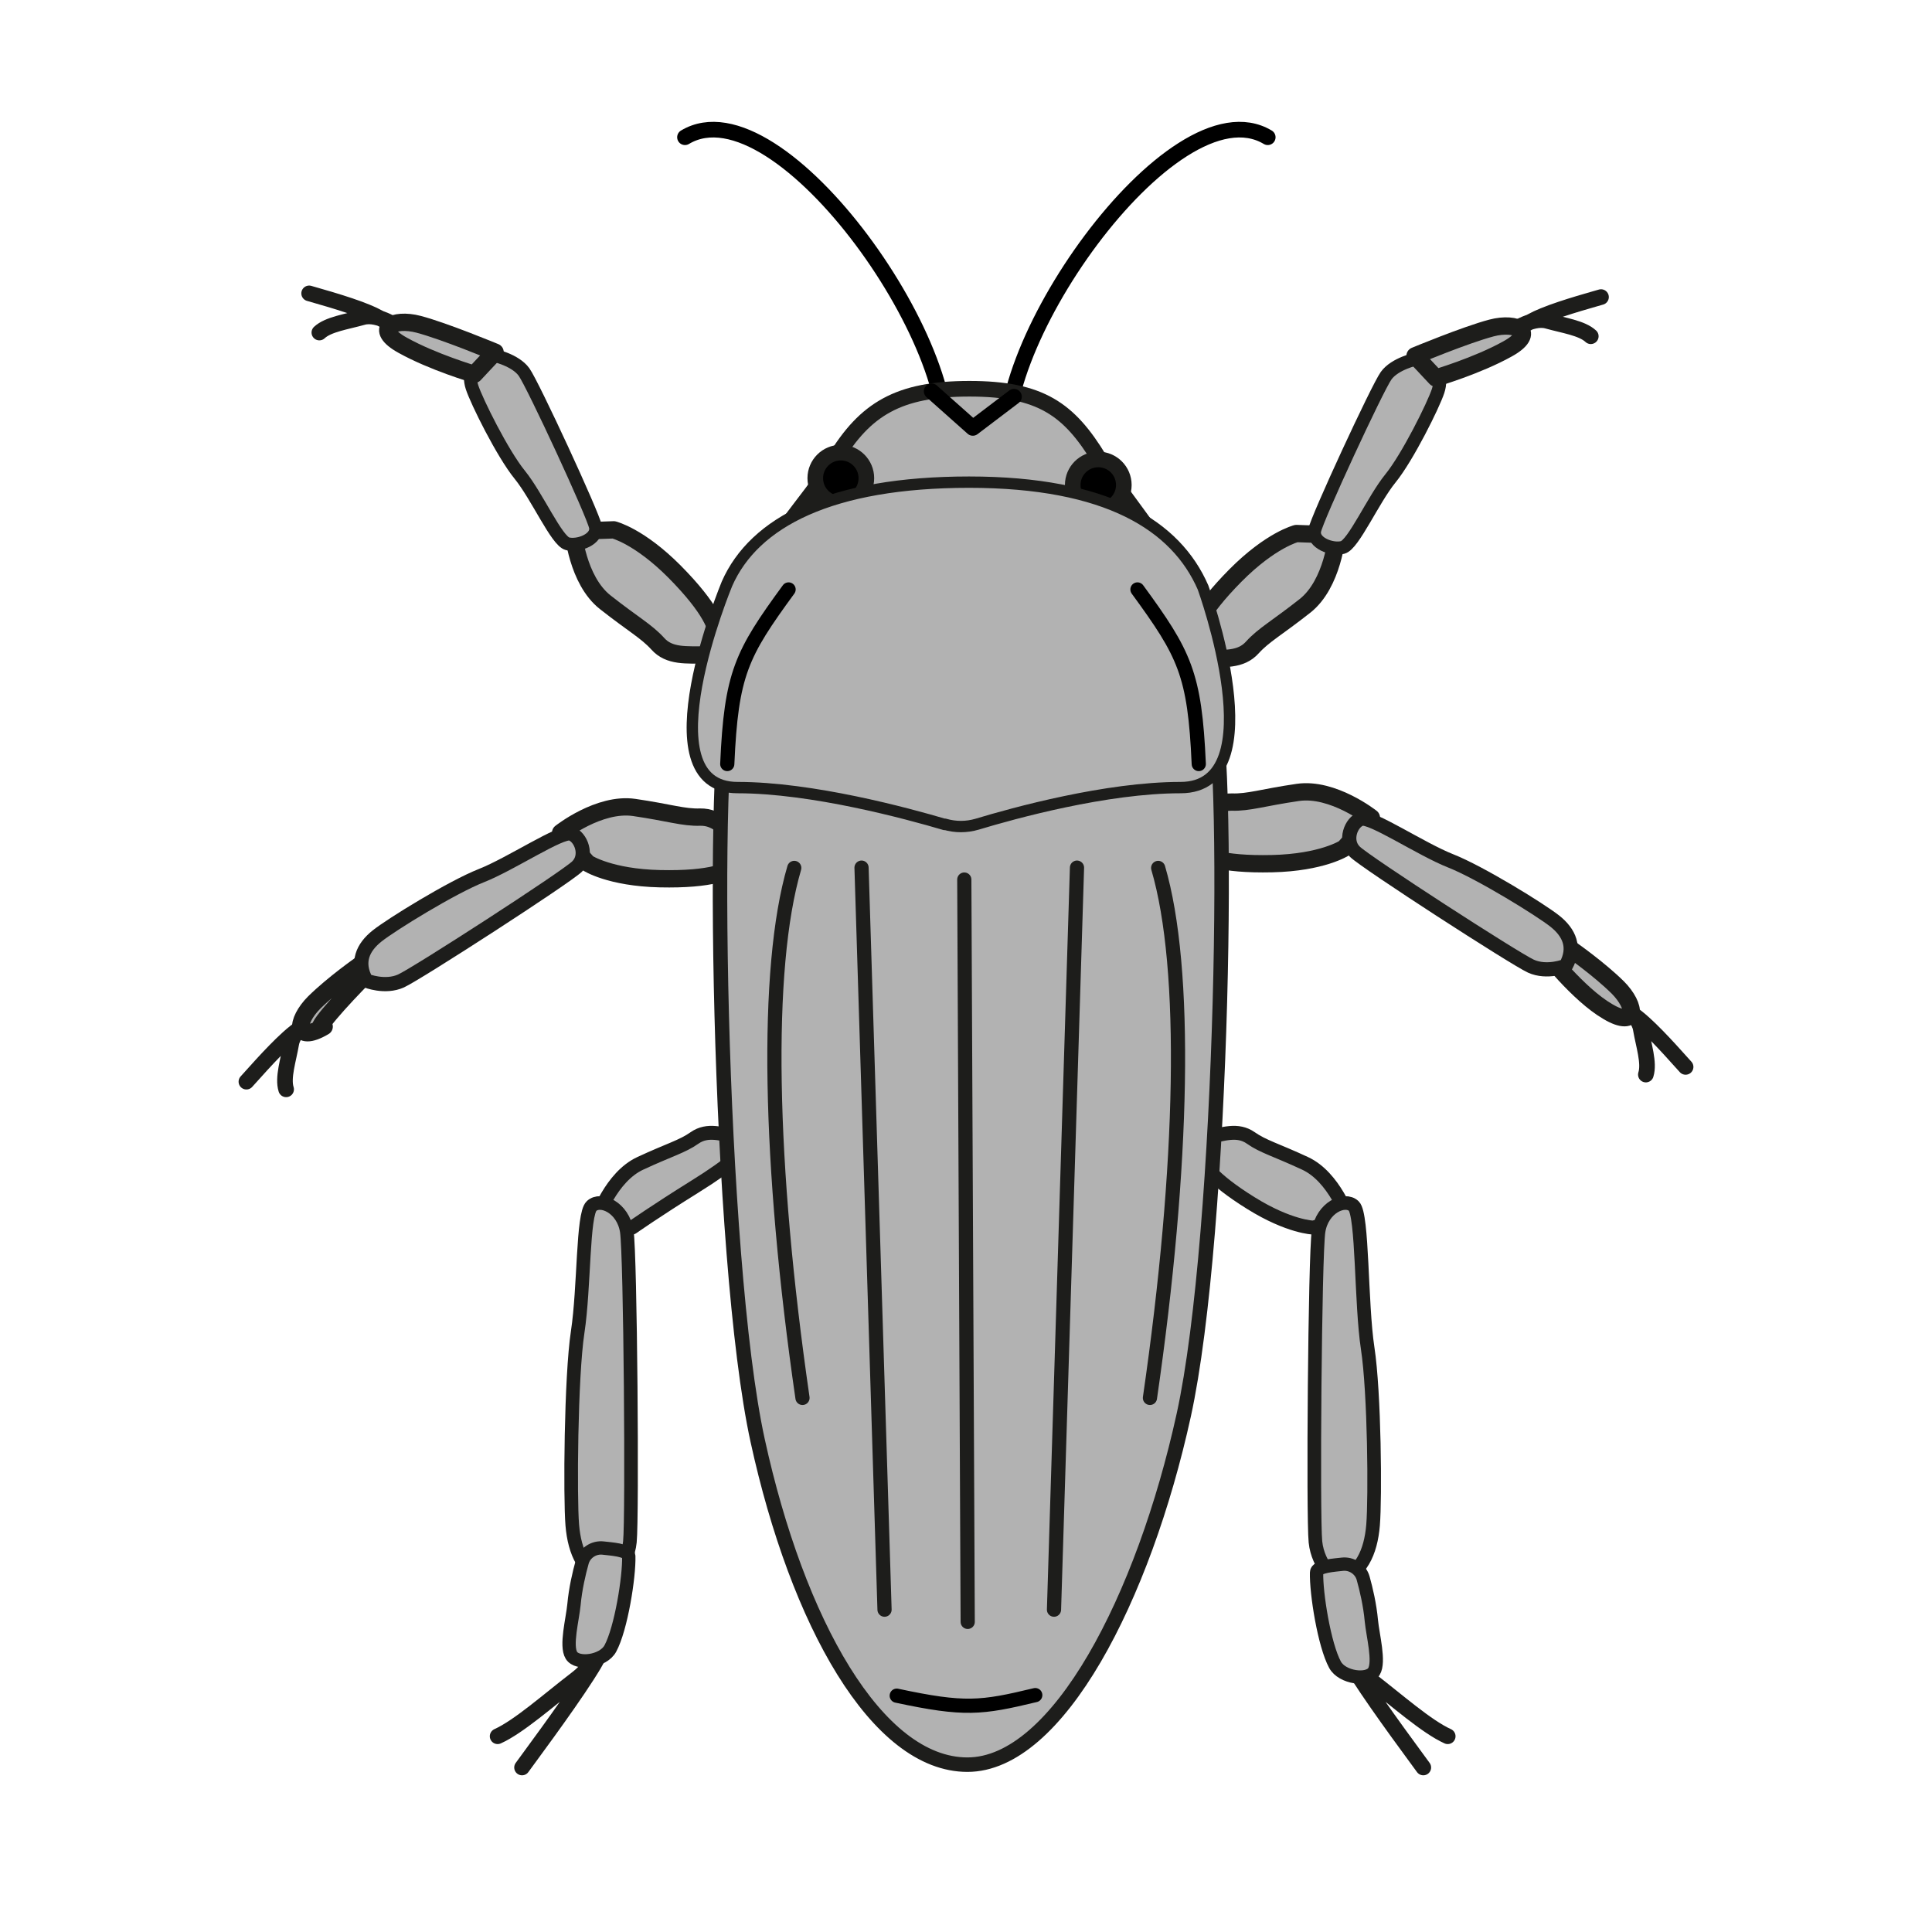 <svg width="68.03" height="68.03" xmlns="http://www.w3.org/2000/svg" viewBox="0 0 68.06 68.03">
  <defs>
    <style>
      .cls-1 {
        stroke-width: .46px;
      }

      .cls-1, .cls-2, .cls-3, .cls-4, .cls-5, .cls-6, .cls-7, .cls-8, .cls-9, .cls-10, .cls-11, .cls-12, .cls-13 {
        stroke: #1d1d1b;
      }

      .cls-1, .cls-2, .cls-3, .cls-4, .cls-5, .cls-6, .cls-8, .cls-9, .cls-11 {
        fill: #b2b2b2;
      }

      .cls-1, .cls-2, .cls-4, .cls-5, .cls-6, .cls-14, .cls-7, .cls-8, .cls-9, .cls-10, .cls-15, .cls-11, .cls-12, .cls-13 {
        stroke-linecap: round;
        stroke-linejoin: round;
      }

      .cls-2 {
        stroke-width: .47px;
      }

      .cls-3 {
        stroke-miterlimit: 10;
      }

      .cls-3, .cls-14, .cls-7, .cls-13 {
        stroke-width: .55px;
      }

      .cls-4 {
        stroke-width: .61px;
      }

      .cls-5 {
        stroke-width: .51px;
      }

      .cls-6 {
        stroke-width: .49px;
      }

      .cls-14, .cls-7, .cls-15, .cls-12 {
        fill: none;
      }

      .cls-14, .cls-15 {
        stroke: #000;
      }

      .cls-8 {
        stroke-width: .48px;
      }

      .cls-9 {
        stroke-width: .5px;
      }

      .cls-10 {
        fill: #9d9d9d;
      }

      .cls-10, .cls-15, .cls-12 {
        stroke-width: .5px;
      }

      .cls-11 {
        stroke-width: .4px;
      }

      .cls-16 {
        fill: #fef4d1;
        opacity: 0;
      }
    </style>
  </defs>
  <g id="Ebene_7" data-name="Ebene 7">
    <rect class="cls-16" width="68.06" height="68.03"/>
  </g>
  <g id="Ebene_9" data-name="Ebene 9">
    <path class="cls-14" d="m24.13,4.82c3.35-2.01,10.23,7.84,9.06,11.46-.8,2.46-.78.51-.78.51"/>
    <g>
      <path class="cls-6" d="m42.47,40.07s-1.17.58,1.6,2.3c1.35.84,2.19.86,2.19.86l1.24-.32s-.49-1.46-1.52-1.94-1.48-.59-1.92-.9c-.46-.32-.96-.14-1.58,0Z"/>
      <path class="cls-7" d="m50.14,62.25c-.14-.2-1.52-2.04-2.29-3.24-.12-.19-.23-.36-.31-.51-.59-1.06.47-.17.22-.64,0,0-.52.51.47,1.27s2.02,1.68,2.77,2.02"/>
      <path class="cls-8" d="m47.1,55.68c.84-.23,1.19-1.01,1.27-1.97s.05-4.66-.19-6.23-.17-4.71-.49-5.01-1.11.05-1.24.89-.2,10.05-.11,10.94.76,1.38.76,1.38Z"/>
      <path class="cls-2" d="m47.28,55.09c.33-.04.65.17.74.49.11.39.24.95.29,1.5.05.52.3,1.45.09,1.79s-1.12.22-1.37-.24c-.38-.7-.67-2.53-.65-3.25,0-.23.67-.26.9-.29h0Z"/>
    </g>
    <g>
      <path class="cls-6" d="m26.06,40.07s1.17.01-1.6,1.73c-1.35.84-2.19,1.43-2.19,1.43l-1.24-.32s.49-1.46,1.52-1.94,1.48-.59,1.92-.9c.46-.32.96-.14,1.58,0Z"/>
      <path class="cls-7" d="m18.39,62.25c.14-.2,1.52-2.04,2.29-3.24.12-.19.23-.36.31-.51.59-1.06-.47-.17-.22-.64,0,0,.52.51-.47,1.27s-2.02,1.68-2.77,2.02"/>
      <path class="cls-8" d="m21.43,55.68c-.84-.23-1.19-1.01-1.27-1.97s-.05-5.22.19-6.8.17-4.14.49-4.44,1.11.05,1.24.89.2,10.05.11,10.94-.76,1.38-.76,1.38Z"/>
      <path class="cls-2" d="m21.25,54.52c-.33-.04-.65.17-.74.49-.11.39-.24.95-.29,1.5-.05.52-.3,1.45-.09,1.79s1.12.22,1.37-.24c.38-.7.67-2.53.65-3.25,0-.23-.67-.26-.9-.29h0Z"/>
    </g>
    <g>
      <path class="cls-4" d="m41.92,29.22s-.72,1.27,2.89,1.19c1.77-.04,2.55-.55,2.55-.55l.95-1.07s-1.35-1.07-2.59-.89-1.73.36-2.33.34c-.62-.01-.97.46-1.47.98Z"/>
      <path class="cls-7" d="m59.38,37.57c-.09-.09-.88-1.01-1.47-1.54-.09-.08-.18-.16-.26-.22-.58-.44-.79-.59-.79-.59,0,0,.84.43.94,1.01s.31,1.2.18,1.61"/>
      <path class="cls-4" d="m55.36,33.44s.96.67,1.63,1.33c.33.33.51.7.47.9s-.3.26-.82-.05c-1.05-.61-2.23-2.14-2.23-2.14l.96-.04Z"/>
      <path class="cls-9" d="m55.16,34.01c.36-.65.12-1.17-.38-1.57s-2.64-1.72-3.68-2.13-2.8-1.59-3.15-1.48-.62.77-.22,1.16,5.63,3.77,6.2,4.03,1.23-.01,1.23-.01Z"/>
    </g>
    <g>
      <path class="cls-4" d="m42.4,23.18s-1.42-.35,1.12-2.92c1.25-1.26,2.15-1.48,2.15-1.48l1.43.05s-.14,1.72-1.13,2.5-1.45,1.02-1.85,1.46c-.41.46-1,.39-1.72.4Z"/>
      <path class="cls-1" d="m49.9,12.62c.76.22.92.65.76,1.14s-1.07,2.33-1.68,3.08-1.3,2.33-1.68,2.43-1.07-.16-.99-.59,2.21-5.03,2.52-5.46,1.07-.59,1.07-.59Z"/>
      <path class="cls-7" d="m56.4,10.45c-.12.04-1.29.35-2.02.65-.11.05-.22.09-.31.14-.65.33-.88.46-.88.46,0,0,.75-.57,1.32-.41s1.22.25,1.53.54"/>
      <path class="cls-4" d="m49.85,12.52s1.78-.74,2.69-.98c.45-.12.86-.08,1.02.06s.07.39-.46.68c-1.06.59-2.52,1.02-2.52,1.02l-.73-.78Z"/>
    </g>
    <g>
      <path class="cls-4" d="m24.89,23.05s1.42-.35-1.12-2.92c-1.25-1.26-2.15-1.48-2.15-1.48l-1.43.05s.14,1.72,1.13,2.5,1.45,1.02,1.85,1.46c.41.46,1,.39,1.72.4Z"/>
      <path class="cls-1" d="m17.39,12.49c-.76.22-.92.65-.76,1.14s1.07,2.33,1.68,3.08,1.3,2.33,1.68,2.43,1.07-.16.99-.59-2.21-5.03-2.52-5.46-1.07-.59-1.07-.59Z"/>
      <path class="cls-7" d="m10.89,10.32c.12.04,1.29.35,2.02.65.11.05.22.09.31.14.65.33.88.46.88.46,0,0-.75-.57-1.32-.41s-1.22.25-1.53.54"/>
      <path class="cls-4" d="m17.44,12.39s-1.78-.74-2.69-.98c-.45-.12-.86-.08-1.02.06s-.07.39.46.68c1.06.59,2.52,1.02,2.52,1.02l.73-.78Z"/>
    </g>
    <path class="cls-14" d="m44.66,4.82c-3.35-2.01-10.23,7.84-9.06,11.46.8,2.46.78.51.78.51"/>
    <g>
      <path class="cls-4" d="m26.14,29.75s.72,1.27-2.89,1.19c-1.77-.04-2.55-.55-2.55-.55l-.95-1.07s1.35-1.07,2.59-.89,1.73.36,2.33.34c.62-.01.97.46,1.47.98Z"/>
      <path class="cls-7" d="m8.68,38.09c.09-.09.88-1.01,1.47-1.54.09-.08.18-.16.26-.22.58-.44.79-.59.79-.59,0,0-.84.43-.94,1.01s-.31,1.2-.18,1.61"/>
      <path class="cls-4" d="m12.7,33.97s-.96.67-1.63,1.33c-.33.33-.51.7-.47.9s.3.26.82-.05c-1.04.6,4.33-4.87,2.23-2.14l-.96-.04Z"/>
      <path class="cls-9" d="m12.9,34.53c-.36-.65-.12-1.17.38-1.57s2.64-1.72,3.68-2.13,2.8-1.59,3.15-1.48.62.77.22,1.16-5.63,3.77-6.2,4.03-1.23-.01-1.23-.01Z"/>
    </g>
    <path class="cls-3" d="m34.06,25.99c2.22,0,4.37-.71,5.25-1.62.87-.9,2.74-1.69,2.34-3.38s-1.85-3.07-2.92-4.83-2.07-2.48-4.58-2.48c-2.51,0-3.67.72-4.74,2.48s-2.32,2.7-2.92,4.83c-.47,1.67.63,2.48,1.51,3.38s3.85,1.62,6.07,1.62Z"/>
    <path class="cls-5" d="m34.08,62.15c3.19,0,6.21-5.89,7.62-12.31s1.68-23.84.92-25.54c-.76-1.7-4.35-1.08-8.25-1.08-3.89,0-7.83-.62-8.59,1.08s-.49,20.02.91,26.43,4.2,11.42,7.39,11.42Z"/>
    <path class="cls-15" d="m36.47,59.7c-1.91.46-2.49.53-4.88.02"/>
    <path class="cls-12" d="m40.51,49.23c1.19-8.2,1.33-15.13.29-18.67"/>
    <circle class="cls-13" cx="38.69" cy="17.07" r=".9"/>
    <circle class="cls-13" cx="29.62" cy="16.83" r=".9"/>
    <path class="cls-11" d="m33.28,29.02c.38.11.76.11,1.14,0,1.29-.39,4.55-1.29,7.17-1.29,3.35,0,.79-7.05.79-7.05-.95-2.18-3.38-3.71-8.24-3.71-4.86,0-7.57,1.4-8.53,3.58,0,0-2.98,7.18.37,7.18,2.63,0,5.98.91,7.3,1.3Z"/>
    <path class="cls-15" d="m40.07,20.75c1.66,2.27,2.02,2.97,2.16,6.15"/>
    <line class="cls-10" x1="30.35" y1="30.55" x2="31.16" y2="56.69"/>
    <path class="cls-15" d="m27.78,20.75c-1.66,2.27-2.02,2.97-2.16,6.15"/>
    <polyline class="cls-14" points="32.82 13.77 34.27 15.06 35.72 13.96"/>
    <line class="cls-10" x1="37.94" y1="30.55" x2="37.13" y2="56.69"/>
    <line class="cls-10" x1="33.97" y1="30.97" x2="34.09" y2="57.12"/>
    <path class="cls-12" d="m28.27,49.23c-1.19-8.2-1.33-15.13-.29-18.67"/>
  </g>
</svg>
